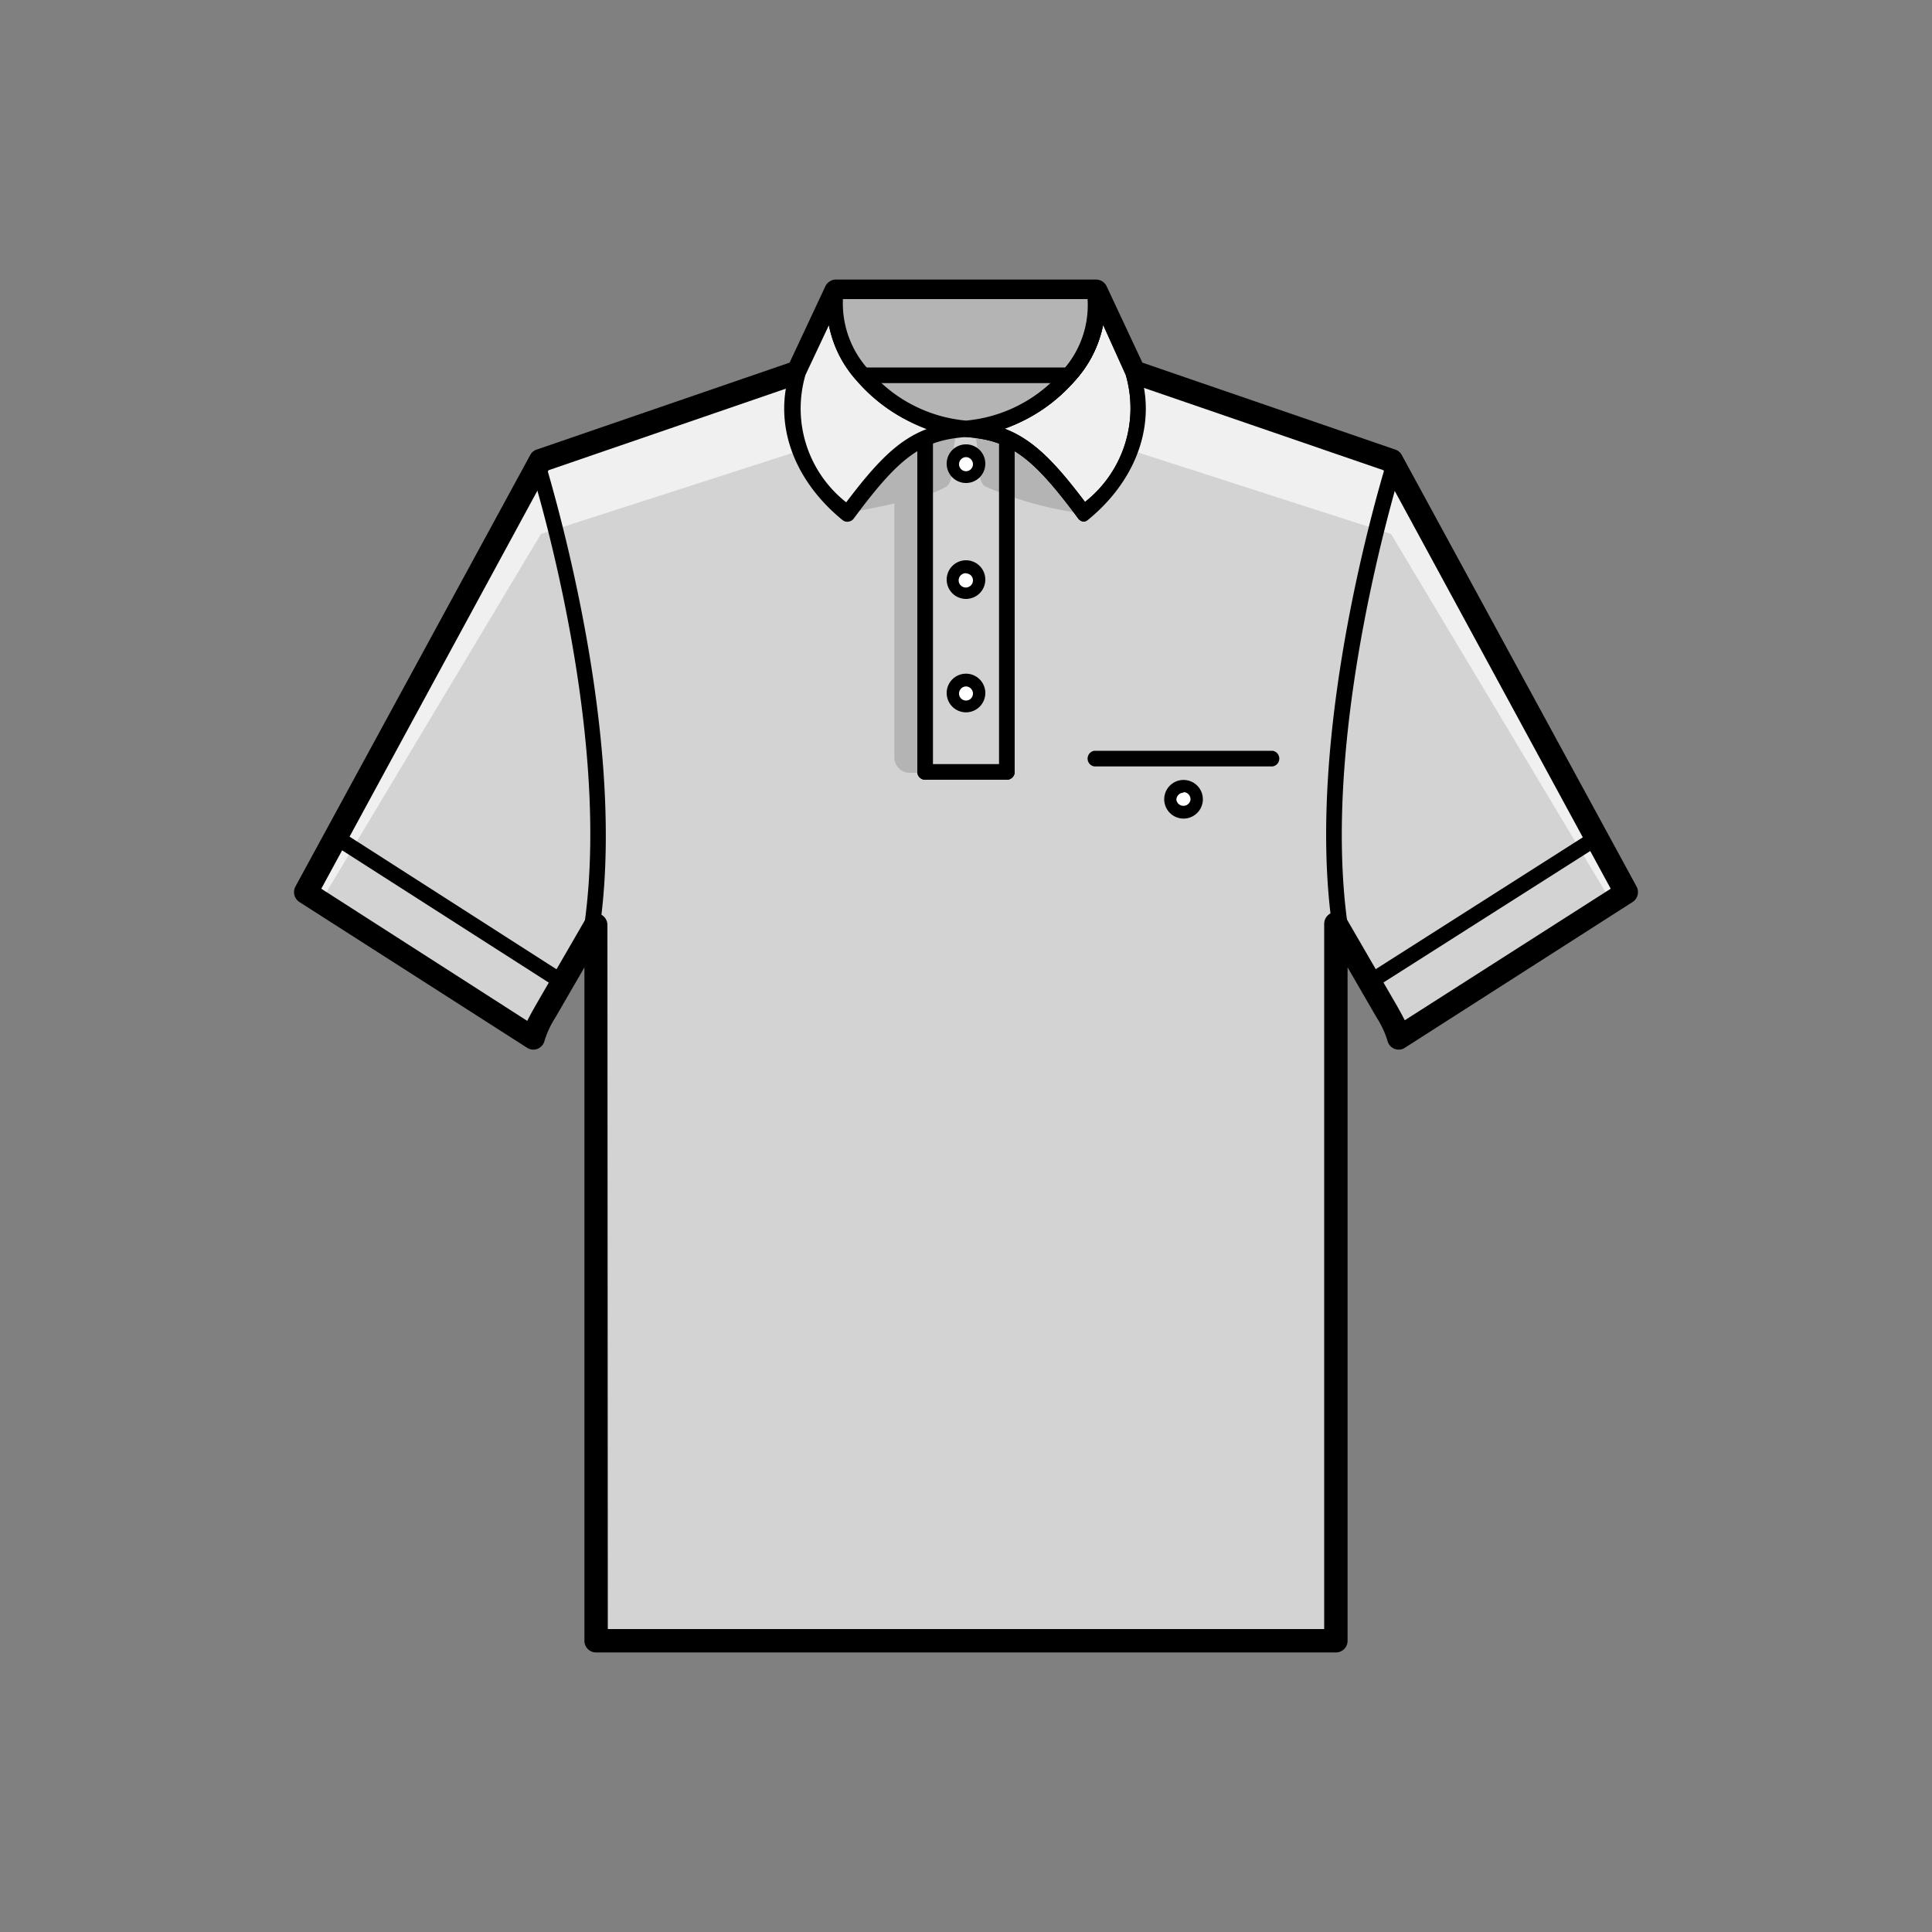 <svg id="Layer_1" data-name="Layer 1" xmlns="http://www.w3.org/2000/svg" viewBox="0 0 100 100"><rect x="0" y="0" width="100" height="100" fill="#808080" stroke="none"/><defs><style>.cls-1{fill:#d3d3d3;}.cls-1,.cls-2,.cls-3,.cls-5,.cls-6{fill-rule:evenodd;}.cls-2{fill:#f0f0f0;}.cls-3{fill:#b4b4b4;}.cls-4,.cls-5{fill:#fff;}.cls-6{fill:#f5f5f5;}</style></defs><path class="cls-1" d="M41.31,19.26,28,23.84,15.83,46.18,27.6,53.72a5.17,5.17,0,0,1,.65-1.4l2.6-4.51V84.92h38.3V47.81s2.18,3.77,2.6,4.51a5.17,5.17,0,0,1,.65,1.4l11.77-7.54L72,23.84,58.69,19.26c-.65-1.39-1.3-2.79-2-4.18H43.27C42.61,16.47,42,17.87,41.31,19.26Z"/><path class="cls-2" d="M58.69,19.26,72,23.84,84.17,46.18l-.79.46L72,27.64l-13.34-4.3c-.65-1.3-1.3-2.61-2-3.92H50V15.08h6.73C57.39,16.47,58,17.87,58.69,19.26Z"/><path d="M70.9,51.24a.4.4,0,0,1-.22-.74L82.46,43a.4.4,0,0,1,.43.68L71.11,51.17A.33.33,0,0,1,70.9,51.24Z"/><path d="M69.34,48.21a.4.4,0,0,1-.4-.34c-1.45-10.5,2.85-24,2.89-24.15a.4.4,0,1,1,.77.25c0,.13-4.28,13.47-2.86,23.79a.4.4,0,0,1-.34.45Z"/><path class="cls-2" d="M41.31,19.26,28,23.84,15.83,46.18l.79.46L28,27.64l13.34-4.3c.65-1.3,1.3-2.61,2-3.92H50V15.08H43.27C42.61,16.47,42,17.87,41.31,19.26Z"/><path class="cls-3" d="M46.33,20.9h1.56v.82a5.75,5.75,0,0,0,2.11.46c1,.06.3,2.6,1,3a18.8,18.8,0,0,0,5.12,1.41c2.59-2.1,3.35-4.95,2.56-7.3-.65-1.39-1.3-2.79-2-4.18.62,4.06-3.94,7.1-6.73,7.1-1,.06-.3,2.6-1,3a7.91,7.91,0,0,1-1.1.47V40h-.76a.8.8,0,0,1-.8-.8V26.06c-.7.16-1.51.32-2.46.5-2.59-2.1-3.35-4.95-2.56-7.3.65-1.39,1.3-2.79,2-4.18C42.89,17.55,44.43,19.64,46.33,20.9Z"/><circle class="cls-4" cx="50" cy="24.03" r="0.67"/><path d="M50,25a1,1,0,1,1,1-1A1,1,0,0,1,50,25Zm0-1.34a.37.37,0,0,0-.36.37.36.36,0,0,0,.72,0A.37.37,0,0,0,50,23.66Z"/><circle class="cls-4" cx="50" cy="30.04" r="0.67"/><path d="M50,31a1,1,0,1,1,1-1A1,1,0,0,1,50,31Zm0-1.33a.37.37,0,1,0,.36.36A.36.36,0,0,0,50,29.68Z"/><circle class="cls-4" cx="50" cy="35.9" r="0.67"/><path d="M50,36.87a1,1,0,1,1,1-1A1,1,0,0,1,50,36.87Zm0-1.34a.37.37,0,0,0-.36.37.36.36,0,1,0,.72,0A.37.37,0,0,0,50,35.53Z"/><path d="M65.87,39.67H56.64a.41.41,0,0,1,0-.81h9.23a.41.41,0,0,1,0,.81Z"/><path d="M52.11,40.36H47.89a.41.41,0,0,1-.41-.41.4.4,0,0,1,.41-.4h4.22a.4.4,0,0,1,.41.4A.41.41,0,0,1,52.11,40.36Z"/><path d="M52.11,40.36a.41.41,0,0,1-.4-.41V22.09a.41.41,0,0,1,.81,0V40A.41.41,0,0,1,52.11,40.36Z"/><path d="M47.89,40.36a.41.41,0,0,1-.41-.41V22.09a.41.41,0,0,1,.81,0V40A.41.41,0,0,1,47.89,40.36Z"/><path d="M69.15,85.53H30.85a.6.6,0,0,1-.6-.61V50.07l-1.5,2.59a4.86,4.86,0,0,0-.56,1.19.61.61,0,0,1-.35.43.58.58,0,0,1-.56-.05L15.5,46.69a.61.61,0,0,1-.21-.8L27.44,23.56a.58.58,0,0,1,.34-.29l13.09-4.5,1.85-3.95a.61.61,0,0,1,.55-.35H56.73a.61.61,0,0,1,.55.35l1.85,3.95,13.09,4.5a.58.58,0,0,1,.34.29L84.71,45.89a.61.61,0,0,1-.21.8L72.72,54.23a.58.58,0,0,1-.56.05.61.61,0,0,1-.35-.43,4.86,4.86,0,0,0-.56-1.19l-1.5-2.59V84.92A.6.6,0,0,1,69.15,85.53ZM31.46,84.32H68.54V47.81a.61.61,0,0,1,.45-.58.59.59,0,0,1,.68.28l2.63,4.54c.14.25.28.5.41.76L83.37,46,71.61,24.34,58.49,19.83a.63.63,0,0,1-.35-.31l-1.79-3.84H43.65l-1.79,3.84a.63.63,0,0,1-.35.31L28.39,24.34,16.63,46l10.66,6.84c.13-.26.27-.51.41-.76l0,0,2.61-4.51a.59.59,0,0,1,.68-.28.61.61,0,0,1,.45.58Z"/><path d="M29.1,51.24a.33.33,0,0,1-.21-.07L17.11,43.63a.4.4,0,0,1,.43-.68L29.32,50.5a.4.4,0,0,1-.22.74Z"/><path d="M30.66,48.21H30.6a.4.4,0,0,1-.34-.45C31.69,37.44,27.44,24.1,27.4,24a.4.4,0,0,1,.77-.25c0,.14,4.34,13.65,2.89,24.15A.4.4,0,0,1,30.66,48.21Z"/><path class="cls-5" d="M56.73,15.08c.66,1.39,1.31,2.79,2,4.18.79,2.35,0,5.2-2.56,7.3-2.33-3.14-3.59-4.2-6.13-4.38C52.79,22.18,57.35,19.14,56.73,15.08Z"/><path class="cls-5" d="M43.27,15.08c-.66,1.39-1.31,2.79-2,4.18-.79,2.35,0,5.2,2.56,7.3,2.33-3.14,3.59-4.2,6.13-4.38C47.21,22.18,42.65,19.14,43.27,15.08Z"/><path class="cls-2" d="M56.73,15.08c.66,1.39,1.31,2.79,2,4.18.79,2.35,0,5.2-2.56,7.3-2.33-3.14-3.59-4.2-6.13-4.38,2.79,0,7.35-3,6.73-7.1Zm-13.46,0c-.66,1.39-1.31,2.79-2,4.18-.79,2.35,0,5.2,2.56,7.3,2.33-3.14,3.59-4.2,6.13-4.38C47.21,22.18,42.65,19.14,43.27,15.08Z"/><path d="M56.13,27h-.05a.41.41,0,0,1-.27-.16c-2.38-3.21-3.53-4.05-5.81-4.22-2.28.17-3.43,1-5.81,4.22a.41.41,0,0,1-.27.16.39.39,0,0,1-.31-.08C41,24.79,40,21.82,40.93,19.13c0,0,0,0,0,0l1.95-4.18a.4.4,0,0,1,.76.23,5.05,5.05,0,0,0,1.3,4,7.45,7.45,0,0,0,5,2.59,7.45,7.45,0,0,0,5-2.59,5.07,5.07,0,0,0,1.3-4,.4.4,0,0,1,.76-.23l1.95,4.18s0,0,0,0c.91,2.69-.11,5.66-2.68,7.75A.39.39,0,0,1,56.13,27ZM52,22.19c1.47.56,2.59,1.71,4.16,3.79a6.18,6.18,0,0,0,2.11-6.57L57.1,16.82a6.16,6.16,0,0,1-1.45,2.88A9,9,0,0,1,52,22.19ZM41.69,19.41A6.18,6.18,0,0,0,43.8,26c1.57-2.08,2.69-3.23,4.16-3.79a9,9,0,0,1-3.61-2.49,6.16,6.16,0,0,1-1.45-2.88Z"/><path class="cls-6" d="M43.27,15.08c-.62,4.06,3.94,7.1,6.73,7.1s7.35-3,6.73-7.1Z"/><path class="cls-3" d="M43.27,15.08c-.62,4.06,3.94,7.1,6.73,7.1s7.35-3,6.73-7.1Z"/><path d="M50,22.58a8.18,8.18,0,0,1-5.65-2.88A5.74,5.74,0,0,1,42.87,15a.4.4,0,0,1,.4-.34H56.73a.4.4,0,0,1,.4.34,5.74,5.74,0,0,1-1.48,4.68A8.18,8.18,0,0,1,50,22.58Zm-6.37-7.1A5.09,5.09,0,0,0,45,19.18a7.45,7.45,0,0,0,5,2.59,7.45,7.45,0,0,0,5-2.59,5.09,5.09,0,0,0,1.33-3.7Z"/><path d="M55.36,19.83H44.64a.41.41,0,0,1,0-.81H55.36a.41.41,0,0,1,0,.81Z"/><path d="M56.13,27h-.05a.41.41,0,0,1-.27-.16c-2.39-3.23-3.54-4.06-5.84-4.22a.41.41,0,0,1,0-.81,7.45,7.45,0,0,0,5-2.59,5.07,5.07,0,0,0,1.3-4,.4.4,0,0,1,.76-.23l1.95,4.18s0,0,0,0c.91,2.69-.11,5.66-2.68,7.75A.39.39,0,0,1,56.13,27ZM52,22.19c1.47.56,2.59,1.71,4.16,3.79a6.18,6.18,0,0,0,2.11-6.57L57.1,16.82a6.16,6.16,0,0,1-1.45,2.88A9,9,0,0,1,52,22.19Z"/><circle class="cls-4" cx="61.26" cy="41.4" r="0.67"/><path d="M61.26,42.37a1,1,0,1,1,1-1A1,1,0,0,1,61.26,42.37Zm0-1.34a.37.37,0,0,0-.37.37.37.37,0,0,0,.73,0A.37.37,0,0,0,61.26,41Z"/></svg>